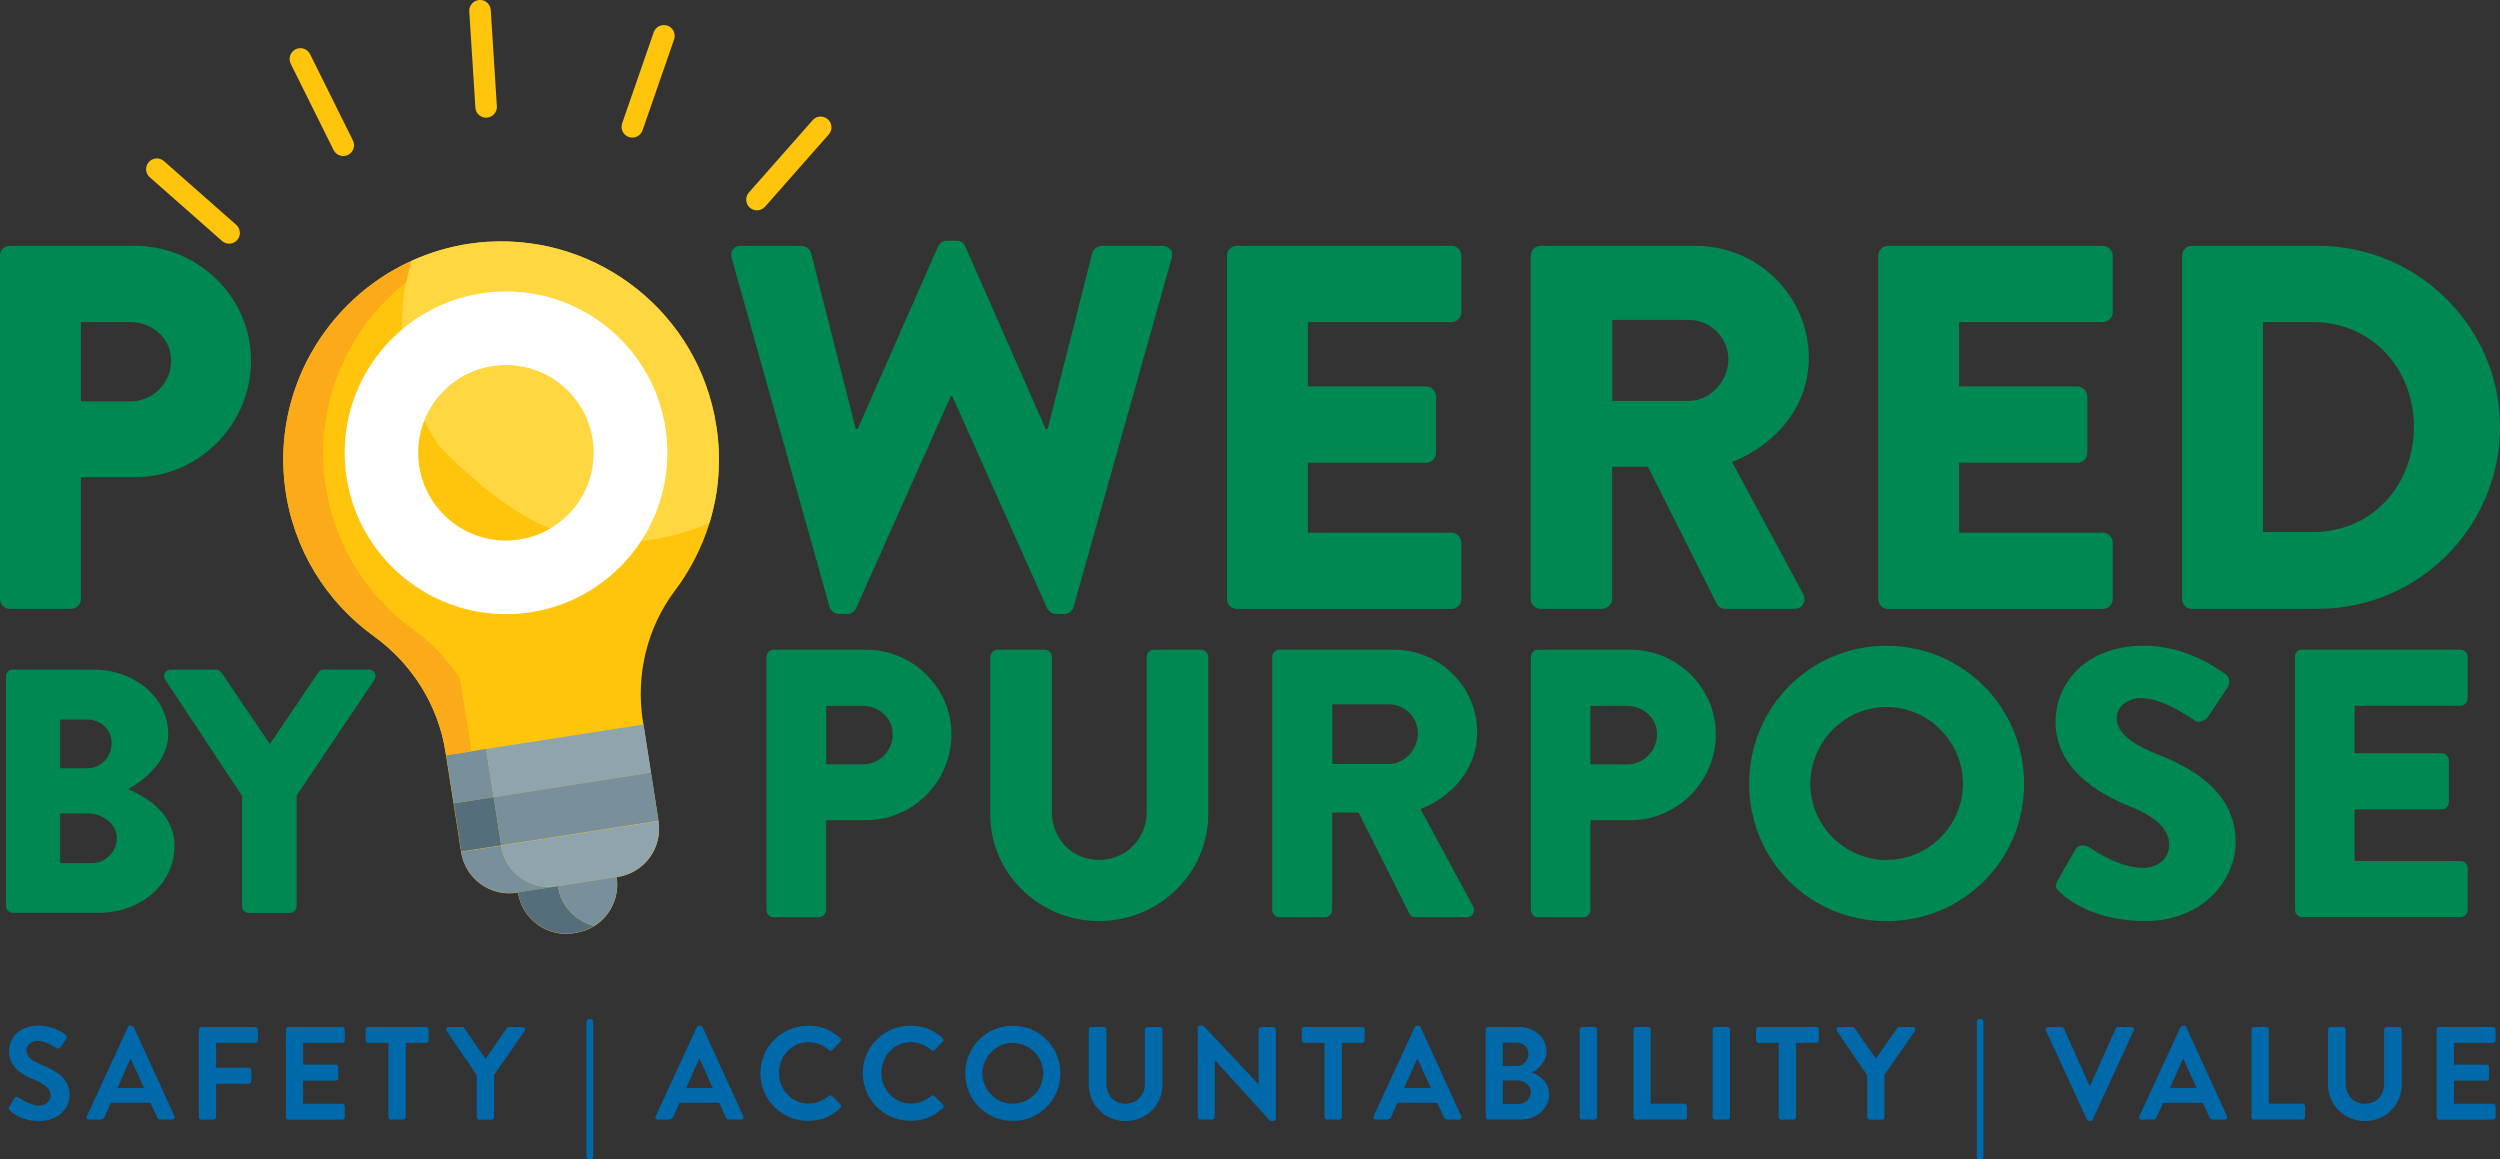<?xml version="1.0" encoding="utf-8"?>
<!-- Generator: Adobe Illustrator 24.0.0, SVG Export Plug-In . SVG Version: 6.00 Build 0)  -->
<svg version="1.1" id="Layer_1" xmlns="http://www.w3.org/2000/svg" xmlns:xlink="http://www.w3.org/1999/xlink" x="0px" y="0px"
	 viewBox="0 0 245.59 113.89" style="enable-background:new 0 0 245.59 113.89;" xml:space="preserve">
<rect x="0" y="0" width="245.59" height="113.89" fill="#333333" stroke="none"/>
<style type="text/css">
	.st0{fill:#008852;}
	.st1{fill:#0069AA;}
	.st2{fill:#FFC50D;}
	.st3{fill:#78909C;}
	.st4{fill:#90A4AE;}
	.st5{fill:#546F7B;}
	.st6{fill:#FBAA19;}
	.st7{fill:#FFD740;}
	.st8{fill:#FFFFFF;}
	.st9{fill:#8DAFD6;}
	.st10{fill:#4187BE;}
</style>
<g>
	<path class="st0" d="M0.59,66.43c0-0.34,0.27-0.65,0.65-0.65h7.95c4.03,0,7.34,2.76,7.34,6.35c0,2.63-2.35,4.54-3.96,5.39
		c1.81,0.75,4.57,2.42,4.57,5.56c0,3.82-3.38,6.59-7.44,6.59H1.24c-0.38,0-0.65-0.31-0.65-0.65V66.43z M8.58,75.47
		c1.3,0,2.39-1.09,2.39-2.46c0-1.37-1.09-2.32-2.39-2.32H5.91v4.78H8.58z M9.02,84.79c1.33,0,2.46-1.09,2.46-2.49
		c0-1.37-1.47-2.39-2.8-2.39H5.91v4.88H9.02z"/>
	<path class="st0" d="M23.77,78.17l-7.54-11.4c-0.27-0.44,0-0.99,0.55-0.99h4.44c0.27,0,0.44,0.17,0.55,0.31l4.74,7l4.74-7
		c0.1-0.14,0.24-0.31,0.55-0.31h4.44c0.55,0,0.82,0.55,0.55,0.99l-7.65,11.37v10.89c0,0.34-0.31,0.65-0.65,0.65h-4.06
		c-0.38,0-0.65-0.31-0.65-0.65V78.17z"/>
	<g>
		<path class="st1" d="M0.93,108.71l0.47-0.81c0.1-0.18,0.32-0.18,0.44-0.09c0.06,0.04,1.12,0.81,1.96,0.81c0.68,0,1.18-0.44,1.18-1
			c0-0.66-0.56-1.12-1.65-1.56c-1.22-0.49-2.44-1.27-2.44-2.81c0-1.16,0.86-2.5,2.93-2.5c1.33,0,2.34,0.68,2.6,0.87
			c0.13,0.08,0.17,0.3,0.08,0.43L6,102.8c-0.1,0.16-0.3,0.26-0.46,0.16c-0.1-0.07-1.09-0.71-1.81-0.71c-0.74,0-1.14,0.49-1.14,0.91
			c0,0.61,0.48,1.03,1.53,1.46c1.26,0.51,2.72,1.26,2.72,2.94c0,1.34-1.16,2.57-2.99,2.57c-1.64,0-2.6-0.77-2.86-1.01
			C0.88,108.99,0.81,108.92,0.93,108.71z"/>
		<path class="st1" d="M8.53,109.65l4.04-8.75c0.04-0.08,0.1-0.14,0.22-0.14h0.13c0.13,0,0.18,0.07,0.22,0.14l4,8.75
			c0.08,0.17-0.03,0.34-0.22,0.34H15.8c-0.19,0-0.29-0.08-0.38-0.26l-0.64-1.4H10.9l-0.64,1.4c-0.05,0.13-0.17,0.26-0.38,0.26H8.75
			C8.56,109.99,8.45,109.82,8.53,109.65z M14.15,106.88l-1.3-2.86h-0.04l-1.27,2.86H14.15z"/>
		<path class="st1" d="M19.54,101.13c0-0.13,0.1-0.25,0.25-0.25h5.29c0.14,0,0.25,0.12,0.25,0.25v1.07c0,0.13-0.1,0.25-0.25,0.25
			h-3.85v2.44h3.21c0.13,0,0.25,0.12,0.25,0.25v1.07c0,0.13-0.12,0.25-0.25,0.25h-3.21v3.29c0,0.13-0.12,0.25-0.25,0.25h-1.2
			c-0.14,0-0.25-0.12-0.25-0.25V101.13z"/>
		<path class="st1" d="M28.08,101.13c0-0.13,0.1-0.25,0.25-0.25h5.29c0.14,0,0.25,0.12,0.25,0.25v1.07c0,0.13-0.1,0.25-0.25,0.25
			h-3.85v2.13h3.21c0.13,0,0.25,0.12,0.25,0.25v1.08c0,0.14-0.12,0.25-0.25,0.25h-3.21v2.27h3.85c0.14,0,0.25,0.12,0.25,0.25v1.07
			c0,0.13-0.1,0.25-0.25,0.25h-5.29c-0.14,0-0.25-0.12-0.25-0.25V101.13z"/>
		<path class="st1" d="M38.16,102.45h-1.99c-0.14,0-0.25-0.12-0.25-0.25v-1.07c0-0.13,0.1-0.25,0.25-0.25h5.68
			c0.14,0,0.25,0.12,0.25,0.25v1.07c0,0.13-0.1,0.25-0.25,0.25h-1.99v7.29c0,0.13-0.12,0.25-0.25,0.25h-1.21
			c-0.13,0-0.25-0.12-0.25-0.25V102.45z"/>
		<path class="st1" d="M46.83,105.61l-2.96-4.34c-0.1-0.17,0-0.38,0.21-0.38h1.33c0.1,0,0.17,0.07,0.21,0.12l2.08,2.99l2.08-2.99
			c0.04-0.05,0.1-0.12,0.21-0.12h1.34c0.21,0,0.31,0.21,0.21,0.38l-3,4.33v4.15c0,0.13-0.12,0.25-0.25,0.25h-1.2
			c-0.14,0-0.25-0.12-0.25-0.25V105.61z"/>
		<path class="st1" d="M57.62,100.35c0-0.14,0.12-0.25,0.25-0.25h0.17c0.13,0,0.23,0.1,0.23,0.25v13.3c0,0.13-0.12,0.23-0.25,0.23
			h-0.16c-0.13,0-0.25-0.1-0.25-0.23V100.35z"/>
		<path class="st1" d="M64.41,109.65l4.04-8.75c0.04-0.08,0.1-0.14,0.22-0.14h0.13c0.13,0,0.18,0.07,0.22,0.14l4,8.75
			c0.08,0.17-0.03,0.34-0.22,0.34h-1.13c-0.19,0-0.29-0.08-0.38-0.26l-0.64-1.4h-3.89l-0.64,1.4c-0.05,0.13-0.17,0.26-0.38,0.26
			h-1.13C64.43,109.99,64.33,109.82,64.41,109.65z M70.02,106.88l-1.3-2.86h-0.04l-1.27,2.86H70.02z"/>
		<path class="st1" d="M79.38,100.76c1.31,0,2.26,0.42,3.15,1.21c0.12,0.1,0.12,0.26,0.01,0.36l-0.79,0.82
			c-0.09,0.1-0.22,0.1-0.33,0c-0.55-0.48-1.27-0.77-2-0.77c-1.66,0-2.9,1.39-2.9,3.03c0,1.62,1.25,3,2.91,3
			c0.78,0,1.44-0.3,1.99-0.74c0.1-0.09,0.25-0.08,0.33,0l0.81,0.83c0.1,0.09,0.08,0.26-0.01,0.35c-0.88,0.86-2,1.26-3.16,1.26
			c-2.6,0-4.69-2.07-4.69-4.67C74.69,102.85,76.78,100.76,79.38,100.76z"/>
		<path class="st1" d="M89.44,100.76c1.31,0,2.26,0.42,3.15,1.21c0.12,0.1,0.12,0.26,0.01,0.36l-0.79,0.82
			c-0.09,0.1-0.22,0.1-0.33,0c-0.55-0.48-1.27-0.77-2-0.77c-1.66,0-2.9,1.39-2.9,3.03c0,1.62,1.25,3,2.91,3
			c0.78,0,1.44-0.3,1.99-0.74c0.1-0.09,0.25-0.08,0.33,0l0.81,0.83c0.1,0.09,0.08,0.26-0.01,0.35c-0.88,0.86-2,1.26-3.16,1.26
			c-2.6,0-4.69-2.07-4.69-4.67C84.75,102.85,86.84,100.76,89.44,100.76z"/>
		<path class="st1" d="M99.49,100.76c2.6,0,4.68,2.09,4.68,4.69c0,2.6-2.08,4.67-4.68,4.67s-4.67-2.07-4.67-4.67
			C94.83,102.85,96.89,100.76,99.49,100.76z M99.49,108.43c1.64,0,2.99-1.34,2.99-2.98s-1.35-3-2.99-3s-2.98,1.37-2.98,3
			S97.86,108.43,99.49,108.43z"/>
		<path class="st1" d="M106.95,101.13c0-0.13,0.12-0.25,0.25-0.25h1.24c0.14,0,0.25,0.12,0.25,0.25v5.32c0,1.11,0.75,1.98,1.88,1.98
			s1.9-0.87,1.9-1.96v-5.33c0-0.13,0.1-0.25,0.25-0.25h1.23c0.13,0,0.25,0.12,0.25,0.25v5.41c0,1.98-1.57,3.58-3.63,3.58
			c-2.04,0-3.61-1.6-3.61-3.58V101.13z"/>
		<path class="st1" d="M117.64,100.99c0-0.13,0.12-0.23,0.25-0.23h0.33l5.41,5.75h0.01v-5.37c0-0.13,0.1-0.25,0.25-0.25h1.2
			c0.13,0,0.25,0.12,0.25,0.25v8.75c0,0.13-0.12,0.23-0.25,0.23h-0.31l-5.43-5.97h-0.01v5.59c0,0.13-0.1,0.25-0.25,0.25h-1.18
			c-0.13,0-0.25-0.12-0.25-0.25V100.99z"/>
		<path class="st1" d="M130.12,102.45h-1.99c-0.14,0-0.25-0.12-0.25-0.25v-1.07c0-0.13,0.1-0.25,0.25-0.25h5.68
			c0.14,0,0.25,0.12,0.25,0.25v1.07c0,0.13-0.1,0.25-0.25,0.25h-1.99v7.29c0,0.13-0.12,0.25-0.25,0.25h-1.21
			c-0.13,0-0.25-0.12-0.25-0.25V102.45z"/>
		<path class="st1" d="M134.94,109.65l4.04-8.75c0.04-0.08,0.1-0.14,0.22-0.14h0.13c0.13,0,0.18,0.07,0.22,0.14l4,8.75
			c0.08,0.17-0.03,0.34-0.22,0.34h-1.13c-0.2,0-0.29-0.08-0.38-0.26l-0.64-1.4h-3.89l-0.64,1.4c-0.05,0.13-0.17,0.26-0.38,0.26
			h-1.13C134.97,109.99,134.87,109.82,134.94,109.65z M140.56,106.88l-1.3-2.86h-0.04l-1.27,2.86H140.56z"/>
		<path class="st1" d="M145.95,101.13c0-0.13,0.1-0.25,0.25-0.25h2.98c1.55,0,2.74,1.04,2.74,2.41c0,1-0.82,1.78-1.43,2.07
			c0.69,0.22,1.69,0.92,1.69,2.12c0,1.46-1.25,2.51-2.83,2.51h-3.15c-0.14,0-0.25-0.12-0.25-0.25V101.13z M149.02,104.71
			c0.66,0,1.12-0.52,1.12-1.17s-0.46-1.11-1.12-1.11h-1.39v2.28H149.02z M149.21,108.45c0.65,0,1.17-0.51,1.17-1.18
			c0-0.65-0.65-1.13-1.33-1.13h-1.42v2.31H149.21z"/>
		<path class="st1" d="M155.18,101.13c0-0.13,0.12-0.25,0.25-0.25h1.21c0.13,0,0.25,0.12,0.25,0.25v8.61c0,0.13-0.12,0.25-0.25,0.25
			h-1.21c-0.13,0-0.25-0.12-0.25-0.25V101.13z"/>
		<path class="st1" d="M160.46,101.13c0-0.13,0.1-0.25,0.25-0.25h1.2c0.13,0,0.25,0.12,0.25,0.25v7.29h3.32
			c0.14,0,0.25,0.12,0.25,0.25v1.07c0,0.13-0.1,0.25-0.25,0.25h-4.76c-0.14,0-0.25-0.12-0.25-0.25V101.13z"/>
		<path class="st1" d="M168.24,101.13c0-0.13,0.12-0.25,0.25-0.25h1.21c0.13,0,0.25,0.12,0.25,0.25v8.61c0,0.13-0.12,0.25-0.25,0.25
			h-1.21c-0.13,0-0.25-0.12-0.25-0.25V101.13z"/>
		<path class="st1" d="M174.74,102.45h-1.99c-0.14,0-0.25-0.12-0.25-0.25v-1.07c0-0.13,0.1-0.25,0.25-0.25h5.68
			c0.14,0,0.25,0.12,0.25,0.25v1.07c0,0.13-0.1,0.25-0.25,0.25h-1.99v7.29c0,0.13-0.12,0.25-0.25,0.25h-1.21
			c-0.13,0-0.25-0.12-0.25-0.25V102.45z"/>
		<path class="st1" d="M183.41,105.61l-2.96-4.34c-0.1-0.17,0-0.38,0.21-0.38h1.33c0.1,0,0.17,0.07,0.21,0.12l2.08,2.99l2.08-2.99
			c0.04-0.05,0.1-0.12,0.21-0.12h1.34c0.21,0,0.31,0.21,0.21,0.38l-3,4.33v4.15c0,0.13-0.12,0.25-0.25,0.25h-1.2
			c-0.14,0-0.25-0.12-0.25-0.25V105.61z"/>
		<path class="st1" d="M194.2,100.35c0-0.14,0.12-0.25,0.25-0.25h0.17c0.13,0,0.23,0.1,0.23,0.25v13.3c0,0.13-0.12,0.23-0.25,0.23
			h-0.16c-0.13,0-0.25-0.1-0.25-0.23V100.35z"/>
		<path class="st1" d="M200.98,101.23c-0.08-0.17,0.03-0.34,0.22-0.34h1.33c0.12,0,0.2,0.08,0.22,0.14l2.5,5.59h0.09l2.5-5.59
			c0.03-0.07,0.1-0.14,0.22-0.14h1.33c0.2,0,0.3,0.17,0.22,0.34l-4.03,8.75c-0.04,0.08-0.1,0.14-0.22,0.14h-0.13
			c-0.12,0-0.18-0.06-0.22-0.14L200.98,101.23z"/>
		<path class="st1" d="M210.16,109.65l4.04-8.75c0.04-0.08,0.1-0.14,0.22-0.14h0.13c0.13,0,0.18,0.07,0.22,0.14l4,8.75
			c0.08,0.17-0.03,0.34-0.22,0.34h-1.13c-0.2,0-0.29-0.08-0.38-0.26l-0.64-1.4h-3.89l-0.64,1.4c-0.05,0.13-0.17,0.26-0.38,0.26
			h-1.13C210.19,109.99,210.08,109.82,210.16,109.65z M215.78,106.88l-1.3-2.86h-0.04l-1.27,2.86H215.78z"/>
		<path class="st1" d="M221.17,101.13c0-0.13,0.1-0.25,0.25-0.25h1.2c0.13,0,0.25,0.12,0.25,0.25v7.29h3.32
			c0.14,0,0.25,0.12,0.25,0.25v1.07c0,0.13-0.1,0.25-0.25,0.25h-4.76c-0.14,0-0.25-0.12-0.25-0.25V101.13z"/>
		<path class="st1" d="M228.69,101.13c0-0.13,0.12-0.25,0.25-0.25h1.24c0.14,0,0.25,0.12,0.25,0.25v5.32c0,1.11,0.75,1.98,1.88,1.98
			s1.9-0.87,1.9-1.96v-5.33c0-0.13,0.1-0.25,0.25-0.25h1.23c0.13,0,0.25,0.12,0.25,0.25v5.41c0,1.98-1.57,3.58-3.63,3.58
			c-2.04,0-3.61-1.6-3.61-3.58V101.13z"/>
		<path class="st1" d="M239.37,101.13c0-0.13,0.1-0.25,0.25-0.25h5.29c0.14,0,0.25,0.12,0.25,0.25v1.07c0,0.13-0.1,0.25-0.25,0.25
			h-3.85v2.13h3.21c0.13,0,0.25,0.12,0.25,0.25v1.08c0,0.14-0.12,0.25-0.25,0.25h-3.21v2.27h3.85c0.14,0,0.25,0.12,0.25,0.25v1.07
			c0,0.13-0.1,0.25-0.25,0.25h-5.29c-0.14,0-0.25-0.12-0.25-0.25V101.13z"/>
	</g>
	<path class="st0" d="M0,25.12c0-0.51,0.41-0.97,0.97-0.97h12.28c6.27,0,11.41,5.09,11.41,11.26c0,6.32-5.15,11.46-11.36,11.46H7.95
		v11.97c0,0.51-0.46,0.97-0.97,0.97H0.97C0.41,59.81,0,59.35,0,58.84V25.12z M12.79,39.43c2.19,0,4.02-1.73,4.02-4.02
		c0-2.14-1.83-3.77-4.02-3.77H7.95v7.79H12.79z"/>
	<path class="st0" d="M71.88,25.37c-0.2-0.71,0.2-1.22,0.92-1.22h5.96c0.41,0,0.82,0.36,0.92,0.71l4.38,17.27h0.2l7.9-17.93
		c0.15-0.31,0.46-0.56,0.87-0.56h0.92c0.46,0,0.76,0.25,0.87,0.56l7.9,17.93h0.2l4.38-17.27c0.1-0.36,0.51-0.71,0.92-0.71h5.96
		c0.71,0,1.12,0.51,0.92,1.22l-9.63,34.24c-0.1,0.41-0.51,0.71-0.92,0.71h-0.81c-0.36,0-0.71-0.25-0.87-0.56l-9.32-20.84h-0.15
		L84.1,59.76c-0.15,0.31-0.51,0.56-0.87,0.56h-0.82c-0.41,0-0.81-0.31-0.92-0.71L71.88,25.37z"/>
	<path class="st0" d="M120.53,25.12c0-0.51,0.41-0.97,0.97-0.97h21.09c0.56,0,0.97,0.46,0.97,0.97v5.55c0,0.51-0.41,0.97-0.97,0.97
		h-14.11v6.32h11.62c0.51,0,0.97,0.46,0.97,0.97v5.55c0,0.56-0.46,0.97-0.97,0.97h-11.62v6.88h14.11c0.56,0,0.97,0.46,0.97,0.97
		v5.55c0,0.51-0.41,0.97-0.97,0.97h-21.09c-0.56,0-0.97-0.46-0.97-0.97V25.12z"/>
	<path class="st0" d="M150.38,25.12c0-0.51,0.41-0.97,0.97-0.97h15.23c6.11,0,11.11,4.94,11.11,11c0,4.69-3.11,8.46-7.54,10.24
		l6.98,12.94c0.36,0.66,0,1.48-0.87,1.48h-6.78c-0.41,0-0.71-0.25-0.81-0.46l-6.78-13.5h-3.52v12.99c0,0.51-0.46,0.97-0.97,0.97
		h-6.06c-0.56,0-0.97-0.46-0.97-0.97V25.12z M165.92,39.38c2.09,0,3.87-1.94,3.87-4.08c0-2.14-1.78-3.87-3.87-3.87h-7.54v7.95
		H165.92z"/>
	<path class="st0" d="M184.51,25.12c0-0.51,0.41-0.97,0.97-0.97h21.09c0.56,0,0.97,0.46,0.97,0.97v5.55c0,0.51-0.41,0.97-0.97,0.97
		h-14.11v6.32h11.62c0.51,0,0.97,0.46,0.97,0.97v5.55c0,0.56-0.46,0.97-0.97,0.97h-11.62v6.88h14.11c0.56,0,0.97,0.46,0.97,0.97
		v5.55c0,0.51-0.41,0.97-0.97,0.97h-21.09c-0.56,0-0.97-0.46-0.97-0.97V25.12z"/>
	<path class="st0" d="M214.36,25.12c0-0.51,0.41-0.97,0.92-0.97h12.43c9.83,0,17.88,8,17.88,17.78c0,9.88-8.05,17.88-17.88,17.88
		h-12.43c-0.51,0-0.92-0.46-0.92-0.97V25.12z M227.2,52.27c5.76,0,9.93-4.53,9.93-10.34c0-5.76-4.18-10.29-9.93-10.29h-4.89v20.63
		H227.2z"/>
	<path class="st0" d="M75.3,64.53c0-0.38,0.3-0.71,0.71-0.71h9.05c4.62,0,8.41,3.76,8.41,8.3c0,4.66-3.79,8.45-8.38,8.45h-3.94v8.83
		c0,0.37-0.34,0.71-0.71,0.71h-4.43c-0.41,0-0.71-0.34-0.71-0.71V64.53z M84.73,75.09c1.62,0,2.97-1.28,2.97-2.97
		c0-1.58-1.35-2.78-2.97-2.78h-3.57v5.75H84.73z"/>
	<path class="st0" d="M97.29,64.53c0-0.38,0.34-0.71,0.71-0.71h4.62c0.41,0,0.71,0.34,0.71,0.71v15.21c0,2.63,1.95,4.73,4.62,4.73
		c2.7,0,4.7-2.1,4.7-4.73V64.53c0-0.38,0.3-0.71,0.71-0.71h4.62c0.38,0,0.71,0.34,0.71,0.71v15.51c0,5.71-4.81,10.44-10.74,10.44
		c-5.9,0-10.67-4.73-10.67-10.44V64.53z"/>
	<path class="st0" d="M124.98,64.53c0-0.38,0.3-0.71,0.71-0.71h11.23c4.51,0,8.19,3.64,8.19,8.11c0,3.46-2.29,6.24-5.56,7.55
		l5.15,9.54c0.26,0.49,0,1.09-0.64,1.09h-5c-0.3,0-0.53-0.19-0.6-0.34l-5-9.95h-2.59v9.58c0,0.37-0.34,0.71-0.71,0.71h-4.47
		c-0.41,0-0.71-0.34-0.71-0.71V64.53z M136.44,75.05c1.54,0,2.85-1.43,2.85-3.01c0-1.58-1.31-2.85-2.85-2.85h-5.56v5.86H136.44z"/>
	<path class="st0" d="M150.39,64.53c0-0.38,0.3-0.71,0.71-0.71h9.05c4.62,0,8.41,3.76,8.41,8.3c0,4.66-3.79,8.45-8.38,8.45h-3.94
		v8.83c0,0.37-0.34,0.71-0.71,0.71h-4.43c-0.41,0-0.71-0.34-0.71-0.71V64.53z M159.81,75.09c1.62,0,2.97-1.28,2.97-2.97
		c0-1.58-1.35-2.78-2.97-2.78h-3.57v5.75H159.81z"/>
	<path class="st0" d="M185.32,63.44c7.51,0,13.52,6.05,13.52,13.56s-6.01,13.49-13.52,13.49c-7.51,0-13.49-5.97-13.49-13.49
		S177.8,63.44,185.32,63.44z M185.32,84.48c4.13,0,7.51-3.38,7.51-7.48c0-4.13-3.38-7.55-7.51-7.55c-4.09,0-7.48,3.42-7.48,7.55
		C177.84,81.1,181.22,84.48,185.32,84.48z"/>
	<path class="st0" d="M202.12,86.54l1.77-3.12c0.3-0.49,1.01-0.41,1.28-0.23c0.15,0.08,2.85,2.07,5.33,2.07
		c1.5,0,2.59-0.94,2.59-2.25c0-1.58-1.31-2.78-3.87-3.8c-3.23-1.28-7.29-3.79-7.29-8.3c0-3.72,2.89-7.48,8.68-7.48
		c3.91,0,6.91,1.99,8.04,2.82c0.45,0.26,0.38,0.94,0.23,1.2l-1.92,2.89c-0.26,0.41-0.94,0.75-1.28,0.49
		c-0.34-0.19-3.08-2.25-5.37-2.25c-1.35,0-2.37,0.9-2.37,1.92c0,1.39,1.13,2.44,4.09,3.64c2.93,1.16,7.59,3.46,7.59,8.56
		c0,3.87-3.34,7.78-8.87,7.78c-4.88,0-7.59-2.03-8.45-2.89C201.93,87.22,201.82,87.07,202.12,86.54z"/>
	<path class="st0" d="M225.44,64.53c0-0.38,0.3-0.71,0.71-0.71h15.55c0.41,0,0.71,0.34,0.71,0.71v4.09c0,0.37-0.3,0.71-0.71,0.71
		H231.3V74h8.56c0.38,0,0.71,0.34,0.71,0.71v4.09c0,0.41-0.34,0.71-0.71,0.71h-8.56v5.07h10.41c0.41,0,0.71,0.34,0.71,0.71v4.09
		c0,0.37-0.3,0.71-0.71,0.71h-15.55c-0.41,0-0.71-0.34-0.71-0.71V64.53z"/>
	<path class="st2" d="M47.82,11.56L47.82,11.56c-0.58,0.04-1.09-0.41-1.12-0.99l-0.6-9.45C46.06,0.54,46.51,0.04,47.09,0l0,0
		c0.58-0.04,1.09,0.41,1.12,0.99l0.6,9.45C48.85,11.02,48.4,11.52,47.82,11.56z"/>
	<path class="st2" d="M23.3,23.58L23.3,23.58c-0.38,0.44-1.06,0.48-1.49,0.09l-7.1-6.26c-0.44-0.38-0.48-1.06-0.09-1.49l0,0
		c0.38-0.44,1.06-0.48,1.49-0.09l7.1,6.26C23.64,22.47,23.69,23.15,23.3,23.58z"/>
	<path class="st2" d="M73.66,20.4L73.66,20.4c-0.44-0.38-0.48-1.06-0.09-1.49l6.26-7.1c0.38-0.44,1.06-0.48,1.49-0.09v0
		c0.44,0.38,0.48,1.06,0.09,1.49l-6.26,7.1C74.77,20.74,74.1,20.78,73.66,20.4z"/>
	<path class="st2" d="M34.19,15.22L34.19,15.22c-0.52,0.26-1.16,0.04-1.42-0.48l-4.21-8.48c-0.26-0.52-0.04-1.16,0.48-1.42l0,0
		c0.52-0.26,1.16-0.04,1.42,0.48l4.21,8.48C34.93,14.32,34.71,14.96,34.19,15.22z"/>
	<path class="st2" d="M61.77,13.46L61.77,13.46c-0.55-0.19-0.84-0.8-0.65-1.35l3.1-8.94c0.19-0.55,0.8-0.84,1.35-0.65v0
		c0.55,0.19,0.84,0.8,0.65,1.35l-3.1,8.94C62.92,13.36,62.32,13.65,61.77,13.46z"/>
	<g>
		<path class="st2" d="M47.92,23.76c-0.57,0.04-1.15,0.09-1.72,0.18c-2.04,0.29-3.98,0.87-5.78,1.69
			c-8.37,3.8-13.67,12.76-12.41,22.3c0.81,6.1,4.1,11.23,8.69,14.55c3.77,2.72,6.35,6.79,7.06,11.38l0.06,0.36l0.74,4.74l0.74,4.74
			c0.41,2.62,2.86,4.41,5.47,4l0.11-0.02c0.41,2.62,2.86,4.41,5.47,4l0.23-0.04c0.66-0.1,1.26-0.33,1.79-0.66
			c1.58-0.98,2.51-2.85,2.21-4.81l0.11-0.02c2.62-0.41,4.41-2.86,4-5.47l-0.74-4.74l-0.74-4.74l-0.06-0.36
			c-0.7-4.53,0.4-9.17,3.16-12.83c1.5-1.99,2.65-4.23,3.39-6.64c0.92-2.99,1.19-6.23,0.67-9.53C68.66,30.81,58.83,23.08,47.92,23.76
			z"/>
		
			<rect x="44.16" y="73.87" transform="matrix(0.988 -0.154 0.154 0.988 -11.172 7.997)" class="st3" width="3.97" height="4.79"/>
		
			<rect x="48.01" y="72.37" transform="matrix(0.988 -0.154 0.154 0.988 -10.825 9.469)" class="st4" width="15.65" height="4.79"/>
		
			<rect x="44.9" y="78.61" transform="matrix(0.988 -0.154 0.154 0.988 -11.891 8.166)" class="st5" width="3.97" height="4.79"/>
		
			<rect x="48.75" y="77.1" transform="matrix(0.988 -0.154 0.154 0.988 -11.544 9.639)" class="st3" width="15.65" height="4.79"/>
		<path class="st3" d="M49.21,83.07l-3.92,0.61c0.41,2.62,2.86,4.41,5.47,4l3.92-0.61C52.07,87.47,49.62,85.68,49.21,83.07"/>
		<path class="st4" d="M64.68,80.66l-15.47,2.41c0.41,2.62,2.86,4.41,5.47,4l6-0.93C63.3,85.73,65.09,83.28,64.68,80.66"/>
		<path class="st5" d="M54.8,87.05l-3.92,0.61c0.41,2.62,2.86,4.41,5.47,4l0.23-0.04c0.66-0.1,1.26-0.33,1.79-0.66
			C56.55,90.5,55.1,89.01,54.8,87.05"/>
		<path class="st3" d="M60.57,86.15l-5.77,0.9c0.3,1.96,1.76,3.46,3.56,3.91C59.94,89.98,60.87,88.11,60.57,86.15"/>
		<path class="st6" d="M40.62,61.86c-4.6-3.32-7.89-8.45-8.69-14.55c-1.02-7.71,2.25-15.05,7.96-19.58
			c0.14-0.72,0.32-1.42,0.53-2.11c-8.37,3.8-13.67,12.76-12.41,22.3c0.81,6.1,4.1,11.23,8.69,14.55c3.77,2.72,6.35,6.79,7.06,11.38
			l0.06,0.36l2.5-0.39l-1.11-7.11C44.01,64.83,42.46,63.19,40.62,61.86"/>
		<path class="st7" d="M47.94,23.75c0.01,0,0.02,0,0.02-0.01c-0.57,0.04-1.15,0.09-1.72,0.18c-2.04,0.29-3.98,0.87-5.78,1.69
			c-0.21,0.68-0.38,1.37-0.52,2.08c-0.02,0.01-0.04,0.03-0.06,0.04c-0.47,2.38-0.53,4.87-0.14,7.41c0.5,3.23,1.7,6.18,3.42,8.71
			c0,0,6.03,6.38,11.03,8.09c5,1.71,6.64,1.31,6.64,1.31c1.1,0,2.22-0.08,3.35-0.26c1.95-0.3,3.79-0.86,5.51-1.63
			c0.92-2.99,1.19-6.23,0.67-9.53C68.66,30.82,58.84,23.09,47.94,23.75z"/>
	</g>
	<path class="st8" d="M65.56,44.48c0,8.76-7.1,15.85-15.85,15.85s-15.85-7.1-15.85-15.85s7.1-15.85,15.85-15.85
		S65.56,35.73,65.56,44.48z M49.7,35.86c-4.76,0-8.62,3.86-8.62,8.62s3.86,8.62,8.62,8.62s8.62-3.86,8.62-8.62
		S54.46,35.86,49.7,35.86z"/>
</g>
</svg>
